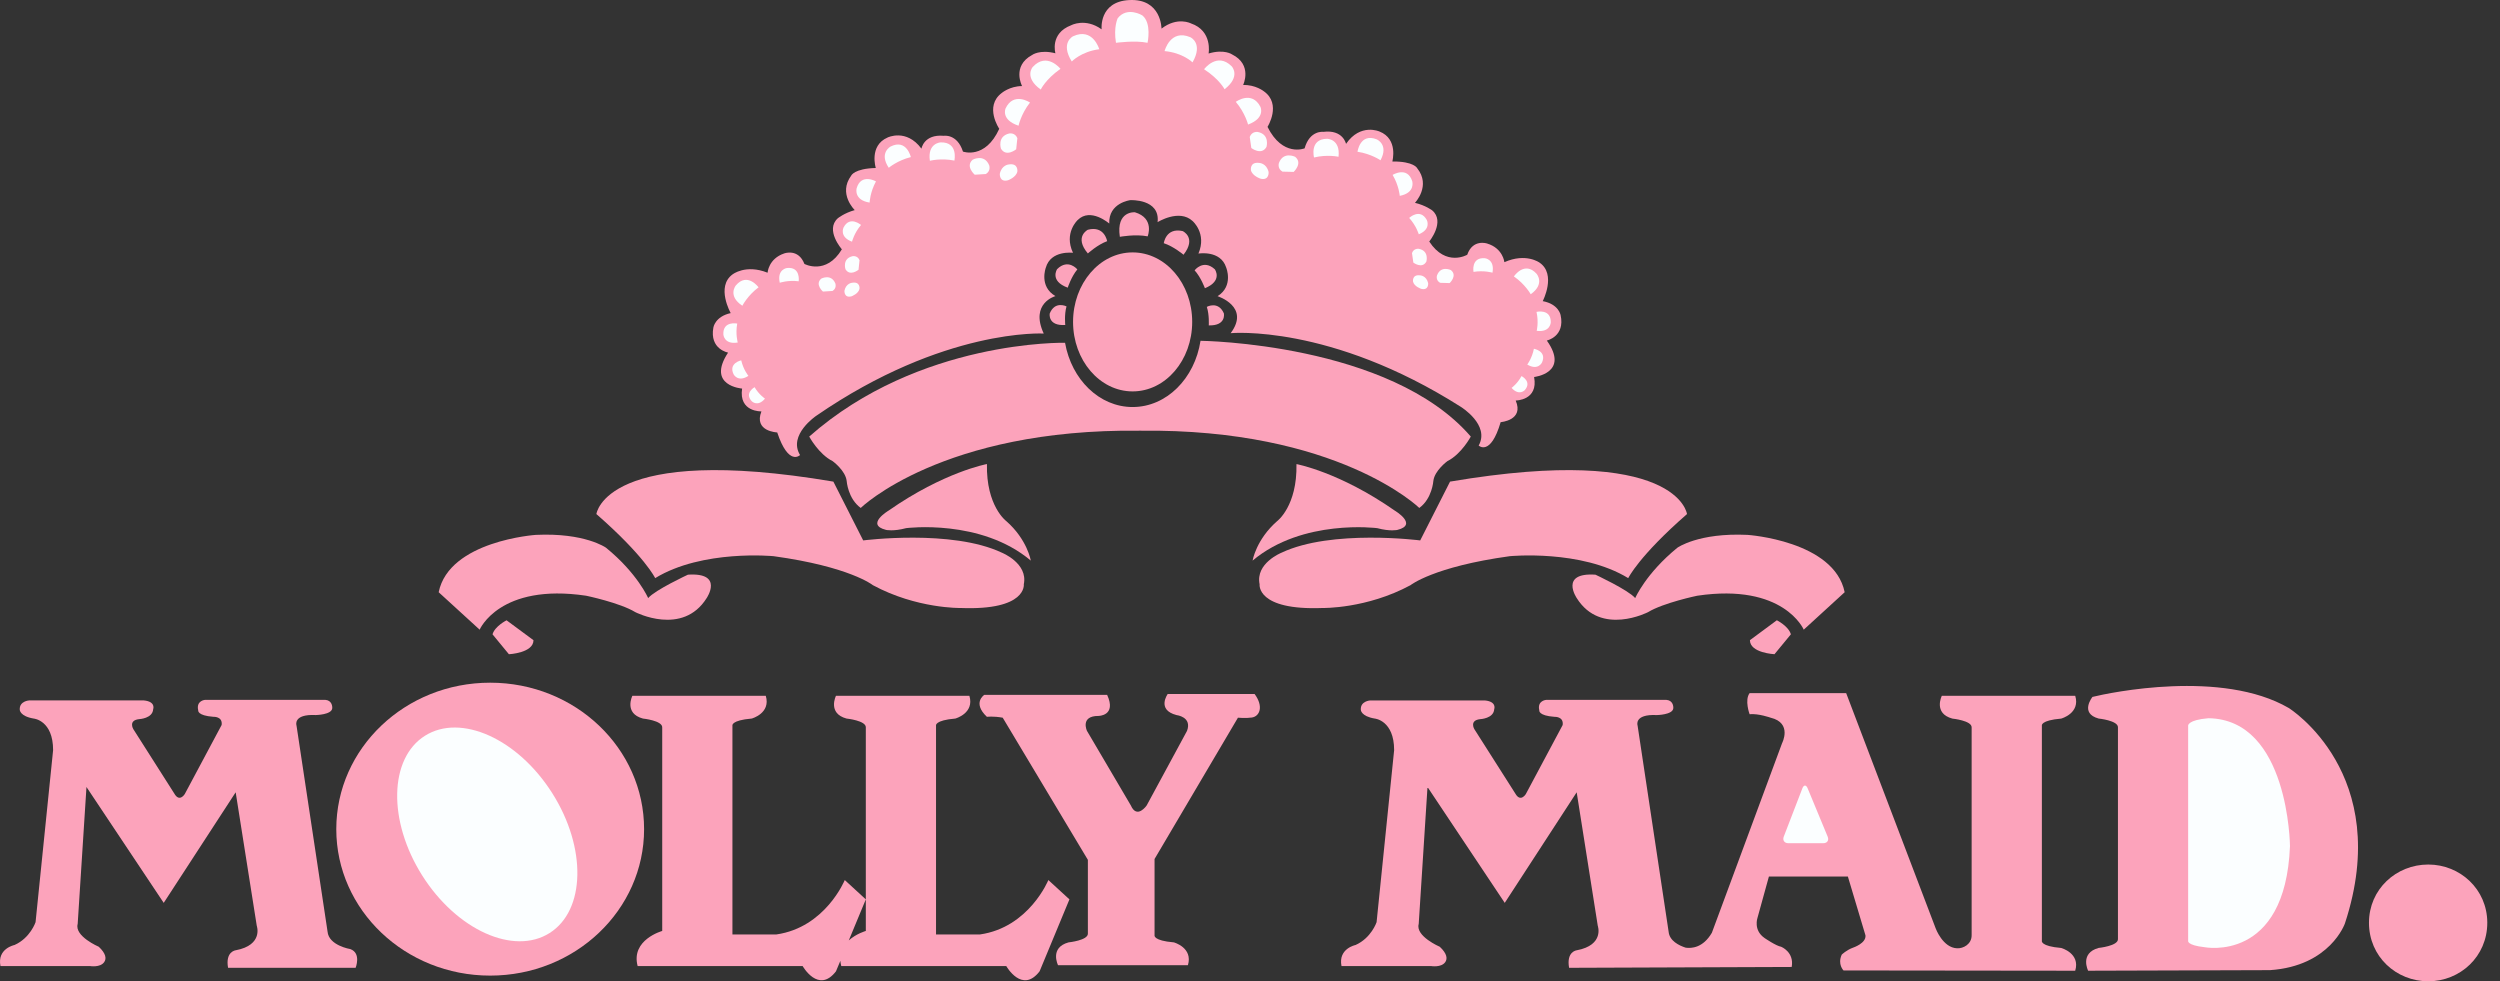 <svg width="107" height="42" viewBox="0 0 107 42" fill="none" xmlns="http://www.w3.org/2000/svg">
<rect x="0" y="0" width="107" height="42" fill="#333333" stroke="none"/>
<g id="Group 2">
<path id="Vector" fill-rule="evenodd" clip-rule="evenodd" d="M88.219 40.573C87.327 40.497 87.392 40.272 87.392 40.272V31.056C87.392 31.056 87.327 30.831 88.219 30.756C88.219 30.756 89.046 30.531 88.82 29.78H83.11C83.11 29.78 82.734 30.531 83.561 30.756C83.561 30.756 84.396 30.841 84.386 31.132V40.019C84.394 40.415 84.024 40.601 83.763 40.587C83.151 40.565 82.847 39.734 82.847 39.734L79.016 29.666H74.883C74.659 29.967 74.883 30.568 74.883 30.568C75.259 30.531 75.785 30.718 75.785 30.718C76.724 30.944 76.273 31.808 76.273 31.808L73.268 39.922C72.889 40.573 72.392 40.596 72.145 40.56C71.867 40.47 71.449 40.27 71.416 39.871L70.089 31.056C70.089 31.056 69.914 30.556 70.915 30.605C70.915 30.605 71.592 30.594 71.617 30.316C71.626 30.223 71.597 29.974 71.316 29.954H66.182C66.182 29.954 65.781 29.979 65.882 30.405C65.882 30.405 65.831 30.63 66.532 30.68C66.532 30.68 66.933 30.656 66.882 31.031L65.305 33.986C65.305 33.986 65.079 34.361 64.854 33.961L63.101 31.206C63.101 31.206 62.876 30.831 63.351 30.78C63.351 30.78 63.927 30.755 63.952 30.355C63.952 30.355 64.078 30.029 63.551 29.979H58.642C58.642 29.979 58.218 30.004 58.243 30.38C58.243 30.38 58.243 30.656 58.843 30.755C58.843 30.755 59.669 30.831 59.669 32.107L58.918 39.469C58.918 39.469 58.693 40.146 58.017 40.446C58.017 40.446 57.266 40.596 57.416 41.347H61.248C61.248 41.347 61.683 41.423 61.856 41.18C61.96 41.033 61.934 40.811 61.623 40.522C61.623 40.522 60.571 40.071 60.721 39.545L61.097 33.685L64.403 38.643L67.482 33.91L68.384 39.621C68.384 39.621 68.684 40.447 67.482 40.673C67.482 40.673 67.032 40.722 67.157 41.422L76.685 41.386C76.799 40.746 76.235 40.522 76.235 40.522C76.01 40.484 75.521 40.146 75.521 40.146C75.032 39.807 75.221 39.282 75.221 39.282L75.709 37.516H79.089L79.842 40.033C79.879 40.372 79.315 40.558 79.315 40.558C79.025 40.662 78.826 40.859 78.826 40.859C78.638 41.273 78.902 41.535 78.902 41.535L88.819 41.547C89.046 40.797 88.219 40.573 88.219 40.573ZM48.326 0.003C47.024 0.073 47.149 1.255 47.149 1.255C46.448 0.754 45.848 1.08 45.848 1.08C44.921 1.43 45.172 2.281 45.172 2.281C44.496 2.106 44.17 2.356 44.17 2.356C43.294 2.833 43.745 3.684 43.745 3.684C43.219 3.684 42.868 3.984 42.868 3.984C42.117 4.56 42.768 5.512 42.768 5.512C42.166 6.839 41.215 6.488 41.215 6.488C40.965 5.712 40.389 5.812 40.389 5.812C39.538 5.737 39.438 6.363 39.438 6.363C38.787 5.487 37.985 5.887 37.985 5.887C37.184 6.238 37.484 7.19 37.484 7.19C36.558 7.214 36.433 7.515 36.433 7.515C35.857 8.291 36.583 8.992 36.583 8.992C36.132 9.118 35.857 9.343 35.857 9.343C35.305 9.844 36.032 10.67 36.032 10.67C35.356 11.797 34.429 11.296 34.429 11.296C34.167 10.62 33.566 10.846 33.566 10.846C32.89 11.071 32.852 11.672 32.852 11.672C31.913 11.296 31.349 11.747 31.349 11.747C30.636 12.273 31.274 13.4 31.274 13.4C30.598 13.55 30.532 14.02 30.532 14.02C30.363 14.95 31.162 15.091 31.162 15.091C30.222 16.518 31.762 16.631 31.762 16.631C31.612 17.645 32.589 17.607 32.589 17.607C32.251 18.471 33.265 18.508 33.265 18.508C33.754 19.974 34.242 19.476 34.242 19.476C33.716 18.612 34.937 17.795 34.937 17.795C40.409 14.026 44.672 14.276 44.672 14.276C44.07 12.974 45.173 12.673 45.173 12.673C44.459 12.26 44.76 11.459 44.76 11.459C44.973 10.695 45.924 10.82 45.924 10.82C45.523 9.969 46.124 9.418 46.124 9.418C46.675 8.867 47.476 9.568 47.476 9.568C47.439 8.679 48.378 8.566 48.378 8.566C48.378 8.566 49.658 8.502 49.545 9.508C49.545 9.508 50.47 8.928 51.041 9.459C51.041 9.459 51.661 9.987 51.293 10.853C51.293 10.853 52.239 10.693 52.48 11.448C52.48 11.448 52.81 12.238 52.112 12.677C52.112 12.677 53.525 13.124 52.672 14.26C52.672 14.26 56.924 13.853 62.53 17.417C62.53 17.417 63.78 18.188 63.287 19.07C63.287 19.07 63.794 19.55 64.228 18.068C64.228 18.068 65.239 17.993 64.871 17.142C64.871 17.142 65.848 17.144 65.66 16.136C65.66 16.136 67.194 15.967 66.204 14.575C66.204 14.575 66.997 14.404 66.793 13.481C66.793 13.481 66.71 13.014 66.029 12.889C66.029 12.889 66.625 11.739 65.892 11.24C65.892 11.24 65.313 10.811 64.388 11.221C64.388 11.221 64.328 10.622 63.643 10.421C63.643 10.421 63.035 10.218 62.798 10.903C62.798 10.903 61.89 11.438 61.172 10.337C61.172 10.337 61.867 9.485 61.298 9.004C61.298 9.004 61.014 8.789 60.56 8.681C60.56 8.681 61.259 7.953 60.655 7.199C60.655 7.199 60.518 6.903 59.592 6.912C59.592 6.912 59.858 5.95 59.043 5.629C59.043 5.629 58.228 5.258 57.61 6.158C57.61 6.158 57.487 5.537 56.638 5.643C56.638 5.643 56.058 5.564 55.837 6.349C55.837 6.349 54.899 6.734 54.25 5.43C54.25 5.43 54.865 4.455 54.093 3.907C54.093 3.907 53.731 3.619 53.206 3.639C53.206 3.639 53.624 2.772 52.732 2.329C52.732 2.329 52.397 2.09 51.728 2.29C51.728 2.29 51.909 1.318 50.97 1.001C50.97 1.001 50.395 0.699 49.713 1.225C49.712 1.227 49.716 -0.072 48.326 0.003Z" fill="#FCA3BB"/>
<path id="Vector_2" fill-rule="evenodd" clip-rule="evenodd" d="M48.476 10.803C47.068 10.803 45.927 12.135 45.927 13.777C45.927 15.42 47.069 16.752 48.476 16.752C49.885 16.752 51.026 15.42 51.026 13.777C51.026 12.135 49.885 10.803 48.476 10.803Z" fill="#FCA3BB"/>
<path id="Vector_3" fill-rule="evenodd" clip-rule="evenodd" d="M51.382 14.586C51.135 16.198 49.928 17.421 48.476 17.421C47.05 17.421 45.86 16.241 45.584 14.671C45.584 14.671 39.343 14.528 34.635 18.685C34.635 18.685 35.036 19.437 35.637 19.737C35.637 19.737 36.188 20.137 36.238 20.588C36.238 20.588 36.288 21.339 36.839 21.74C36.839 21.74 40.328 18.334 48.793 18.434C57.258 18.334 60.746 21.74 60.746 21.74C61.297 21.339 61.347 20.588 61.347 20.588C61.398 20.137 61.948 19.737 61.948 19.737C62.549 19.437 62.95 18.685 62.95 18.685C59.495 14.679 51.382 14.586 51.382 14.586ZM21.681 26.549C21.681 26.549 21.18 26.799 21.08 27.149L21.781 28.001C21.781 28.001 22.833 27.95 22.833 27.4L21.681 26.549Z" fill="#FCA3BB"/>
<path id="Vector_4" fill-rule="evenodd" clip-rule="evenodd" d="M20.529 26.95C20.529 26.95 21.381 24.946 25.087 25.497C25.087 25.497 26.533 25.798 27.19 26.199C27.19 26.199 29.212 27.244 30.245 25.598C30.245 25.598 30.997 24.495 29.444 24.596C29.444 24.596 28.042 25.247 27.741 25.598C27.741 25.598 27.29 24.546 25.938 23.443C25.938 23.443 25.036 22.793 22.933 22.893C22.933 22.893 19.226 23.143 18.775 25.347L20.529 26.95Z" fill="#FCA3BB"/>
<path id="Vector_5" fill-rule="evenodd" clip-rule="evenodd" d="M28.042 24.744C28.042 24.744 27.591 23.805 25.525 22.002C25.525 22.002 25.901 18.96 35.668 20.613L36.945 23.13C36.945 23.13 40.738 22.641 42.88 23.655C42.88 23.655 44.006 24.105 43.819 25.007C43.819 25.007 43.969 26.134 41.114 26.022C41.114 26.022 39.236 26.059 37.358 25.045C37.358 25.045 36.381 24.256 33.113 23.805C33.113 23.805 30.07 23.505 28.042 24.744Z" fill="#FCA3BB"/>
<path id="Vector_6" fill-rule="evenodd" clip-rule="evenodd" d="M42.241 19.861C42.241 19.861 40.4 20.2 38.034 21.852C38.034 21.852 37.02 22.453 37.921 22.679C37.921 22.679 38.222 22.754 38.785 22.604C38.785 22.604 41.978 22.19 44.119 23.994C44.119 23.994 43.969 23.092 43.068 22.303C43.068 22.302 42.204 21.665 42.241 19.861ZM76.049 26.547C76.049 26.547 76.549 26.798 76.65 27.148L75.948 28C75.948 28 74.897 27.949 74.897 27.399L76.049 26.547Z" fill="#FCA3BB"/>
<path id="Vector_7" fill-rule="evenodd" clip-rule="evenodd" d="M77.2 26.95C77.2 26.95 76.348 24.946 72.642 25.497C72.642 25.497 71.196 25.798 70.538 26.199C70.538 26.199 68.516 27.244 67.484 25.598C67.484 25.598 66.732 24.495 68.284 24.596C68.284 24.596 69.687 25.247 69.987 25.598C69.987 25.598 70.439 24.546 71.791 23.443C71.791 23.443 72.693 22.793 74.796 22.893C74.796 22.893 78.502 23.143 78.952 25.347L77.2 26.95Z" fill="#FCA3BB"/>
<path id="Vector_8" fill-rule="evenodd" clip-rule="evenodd" d="M69.688 24.744C69.688 24.744 70.138 23.805 72.204 22.002C72.204 22.002 71.828 18.96 62.062 20.613L60.785 23.13C60.785 23.13 56.992 22.641 54.85 23.655C54.85 23.655 53.723 24.105 53.911 25.007C53.911 25.007 53.761 26.134 56.615 26.022C56.615 26.022 58.494 26.059 60.371 25.045C60.371 25.045 61.349 24.256 64.616 23.805C64.616 23.805 67.659 23.505 69.688 24.744Z" fill="#FCA3BB"/>
<path id="Vector_9" fill-rule="evenodd" clip-rule="evenodd" d="M55.489 19.863C55.489 19.863 57.329 20.201 59.696 21.854C59.696 21.854 60.71 22.455 59.809 22.68C59.809 22.68 59.508 22.755 58.945 22.605C58.945 22.605 55.752 22.192 53.61 23.995C53.61 23.995 53.76 23.094 54.662 22.304C54.662 22.304 55.525 21.666 55.489 19.863ZM46.56 10.848C46.56 10.848 46.973 10.472 47.386 10.322C47.386 10.322 47.273 9.645 46.56 9.833C46.56 9.833 45.959 10.134 46.56 10.848ZM47.929 10.136C47.929 10.136 48.596 10.01 49.12 10.116C49.12 10.116 49.433 9.344 48.574 9.085C48.573 9.085 47.76 9.014 47.929 10.136ZM45.699 12.313C45.699 12.313 45.854 11.834 46.111 11.531C46.111 11.531 45.72 11.052 45.245 11.518C45.245 11.519 44.908 12.023 45.699 12.313ZM45.593 13.909C45.593 13.909 45.546 13.457 45.647 13.114C45.647 13.114 45.15 12.86 44.928 13.419C44.928 13.419 44.834 13.959 45.593 13.909Z" fill="#FCA3BB"/>
<path id="Vector_10" fill-rule="evenodd" clip-rule="evenodd" d="M45.872 2.632C45.872 2.632 46.273 2.207 47.049 2.107C47.049 2.107 46.774 1.155 45.923 1.555C45.922 1.555 45.371 1.831 45.872 2.632ZM44.545 3.833C44.545 3.833 44.742 3.402 45.388 2.946C45.388 2.946 44.803 2.209 44.199 2.869C44.199 2.869 43.815 3.31 44.545 3.833ZM43.594 5.38C43.594 5.38 43.698 4.88 44.084 4.389C44.084 4.389 43.381 3.912 43.038 4.642C43.038 4.642 42.825 5.126 43.594 5.38ZM39.799 6.882C39.799 6.882 40.267 6.756 40.848 6.873C40.848 6.873 41.025 6.073 40.258 6.094C40.259 6.094 39.686 6.12 39.799 6.882ZM38.039 7.181C38.039 7.181 38.409 6.866 38.984 6.723C38.984 6.723 38.8 5.925 38.117 6.272C38.117 6.272 37.611 6.541 38.039 7.181ZM31.773 13.086C31.773 13.086 31.991 12.653 32.466 12.297C32.466 12.297 31.985 11.633 31.492 12.219C31.492 12.219 31.13 12.663 31.773 13.086ZM37.219 8.67C37.219 8.67 37.236 8.233 37.492 7.763C37.492 7.763 36.849 7.398 36.663 8.064C36.663 8.063 36.532 8.564 37.219 8.67ZM36.466 10.344C36.466 10.344 36.555 9.979 36.851 9.629C36.851 9.629 36.373 9.212 36.103 9.739C36.103 9.739 35.908 10.137 36.466 10.344ZM33.374 12.102C33.374 12.102 33.729 11.98 34.184 12.039C34.184 12.039 34.277 11.412 33.687 11.47C33.687 11.469 33.246 11.521 33.374 12.102ZM31.575 14.66C31.575 14.66 31.472 14.299 31.553 13.848C31.553 13.848 30.932 13.723 30.96 14.315C30.959 14.315 30.988 14.758 31.575 14.66ZM32.032 16.087C32.032 16.087 31.817 15.826 31.724 15.422C31.724 15.422 31.164 15.541 31.399 16.022C31.399 16.022 31.58 16.378 32.032 16.087ZM32.741 17.061C32.741 17.061 32.485 16.893 32.296 16.571C32.296 16.571 31.846 16.823 32.177 17.175C32.177 17.175 32.43 17.433 32.741 17.061ZM42.842 6.364C42.842 6.364 42.666 5.838 43.193 5.713C43.193 5.713 43.443 5.662 43.543 5.913C43.543 5.913 43.518 6.114 43.493 6.389C43.493 6.389 43.067 6.74 42.842 6.364ZM41.634 6.833C41.634 6.833 42.123 6.571 42.335 7.069C42.335 7.069 42.426 7.307 42.196 7.448C42.196 7.448 41.995 7.457 41.719 7.478C41.719 7.478 41.301 7.118 41.634 6.833ZM43.168 7.04C43.168 7.04 42.867 7.065 42.792 7.441C42.792 7.441 42.767 7.816 43.142 7.716C43.142 7.716 43.493 7.591 43.543 7.341C43.543 7.341 43.594 6.965 43.168 7.04ZM36.186 11.523C36.186 11.523 36.036 11.073 36.487 10.965C36.487 10.965 36.702 10.922 36.788 11.137C36.788 11.137 36.766 11.309 36.745 11.545C36.744 11.545 36.379 11.846 36.186 11.523ZM35.15 11.925C35.15 11.925 35.569 11.701 35.751 12.127C35.751 12.127 35.829 12.331 35.632 12.453C35.632 12.453 35.459 12.46 35.222 12.479C35.222 12.479 34.865 12.17 35.15 11.925ZM36.465 12.103C36.465 12.103 36.207 12.125 36.142 12.446C36.142 12.446 36.121 12.768 36.443 12.683C36.443 12.683 36.744 12.575 36.786 12.361C36.787 12.361 36.83 12.039 36.465 12.103Z" fill="#FBFEFF"/>
<path id="Vector_11" fill-rule="evenodd" clip-rule="evenodd" d="M50.655 10.903C50.655 10.903 50.227 10.543 49.81 10.409C49.81 10.409 49.897 9.729 50.617 9.89C50.617 9.889 51.229 10.167 50.655 10.903ZM51.57 12.336C51.57 12.336 51.397 11.863 51.129 11.57C51.129 11.57 51.502 11.077 51.994 11.525C51.994 11.525 52.349 12.017 51.57 12.336ZM51.735 13.927C51.735 13.927 51.765 13.473 51.651 13.134C51.651 13.134 52.139 12.862 52.382 13.412C52.382 13.413 52.494 13.948 51.735 13.927Z" fill="#FCA3BB"/>
<path id="Vector_12" fill-rule="evenodd" clip-rule="evenodd" d="M51.04 2.669C51.04 2.669 50.624 2.258 49.844 2.187C49.844 2.187 50.085 1.226 50.95 1.594C50.95 1.595 51.511 1.85 51.04 2.669ZM52.411 3.82C52.411 3.82 52.198 3.396 51.535 2.964C51.535 2.964 52.093 2.207 52.721 2.843C52.72 2.843 53.121 3.27 52.411 3.82ZM53.417 5.331C53.417 5.331 53.294 4.835 52.892 4.359C52.892 4.359 53.576 3.855 53.946 4.573C53.946 4.573 54.177 5.048 53.417 5.331ZM57.289 6.71C57.289 6.71 56.817 6.602 56.24 6.74C56.24 6.74 56.035 5.946 56.801 5.94C56.801 5.94 57.375 5.945 57.289 6.71ZM59.085 6.86C59.085 6.86 58.687 6.583 58.101 6.495C58.101 6.495 58.208 5.682 58.921 5.963C58.921 5.963 59.45 6.183 59.085 6.86ZM65.515 12.594C65.515 12.594 65.281 12.169 64.795 11.831C64.795 11.831 65.249 11.15 65.765 11.717C65.765 11.717 66.143 12.149 65.515 12.594ZM59.91 8.383C59.91 8.383 59.877 7.946 59.604 7.486C59.604 7.486 60.233 7.097 60.444 7.756C60.443 7.756 60.593 8.251 59.91 8.383ZM60.724 10.028C60.724 10.028 60.621 9.667 60.313 9.327C60.313 9.327 60.775 8.893 61.064 9.41C61.065 9.41 61.274 9.8 60.724 10.028ZM63.878 11.671C63.878 11.671 63.519 11.562 63.066 11.637C63.066 11.637 62.952 11.014 63.543 11.05C63.543 11.05 63.984 11.084 63.878 11.671ZM65.771 14.16C65.771 14.16 65.862 13.796 65.763 13.348C65.763 13.348 66.38 13.201 66.374 13.794C66.374 13.793 66.361 14.236 65.771 14.16ZM65.367 15.603C65.367 15.603 65.572 15.333 65.651 14.927C65.651 14.927 66.215 15.025 65.998 15.514C65.998 15.514 65.83 15.878 65.367 15.603ZM64.695 16.602C64.695 16.602 64.944 16.425 65.121 16.096C65.121 16.096 65.581 16.332 65.262 16.696C65.263 16.696 65.02 16.963 64.695 16.602ZM54.206 6.286C54.206 6.286 54.362 5.754 53.832 5.648C53.832 5.648 53.58 5.608 53.489 5.862C53.489 5.862 53.521 6.061 53.556 6.335C53.556 6.335 53.995 6.67 54.206 6.286ZM55.43 6.71C55.43 6.71 54.932 6.467 54.739 6.972C54.739 6.972 54.656 7.213 54.891 7.346C54.891 7.346 55.092 7.347 55.369 7.358C55.369 7.358 55.773 6.982 55.43 6.71ZM53.905 6.974C53.905 6.974 54.207 6.988 54.296 7.36C54.296 7.36 54.334 7.735 53.956 7.649C53.956 7.649 53.601 7.536 53.54 7.288C53.54 7.287 53.476 6.914 53.905 6.974ZM61.048 11.196C61.048 11.196 61.182 10.74 60.726 10.649C60.726 10.649 60.511 10.614 60.433 10.832C60.433 10.832 60.46 11.002 60.491 11.238C60.491 11.238 60.867 11.525 61.048 11.196ZM62.097 11.559C62.097 11.559 61.67 11.351 61.505 11.784C61.505 11.784 61.434 11.991 61.636 12.104C61.636 12.104 61.809 12.105 62.045 12.116C62.045 12.116 62.392 11.793 62.097 11.559ZM60.79 11.786C60.79 11.786 61.048 11.798 61.125 12.117C61.125 12.117 61.159 12.438 60.833 12.364C60.833 12.364 60.529 12.268 60.478 12.055C60.478 12.055 60.423 11.735 60.79 11.786ZM47.764 1.832C47.764 1.832 48.59 1.719 49.115 1.832C49.115 1.832 49.303 0.986 48.89 0.658C48.89 0.658 48.251 0.263 47.838 0.779C47.839 0.78 47.651 1.156 47.764 1.832Z" fill="#FBFEFF"/>
<path id="Vector_13" fill-rule="evenodd" clip-rule="evenodd" d="M1.446 30.755C1.446 30.755 2.273 30.83 2.273 32.106L1.522 39.469C1.522 39.469 1.297 40.145 0.621 40.446C0.621 40.446 -0.131 40.596 0.02 41.347H3.851C3.851 41.347 4.287 41.423 4.459 41.179C4.564 41.033 4.538 40.81 4.227 40.521C4.227 40.521 3.175 40.071 3.325 39.544L3.701 33.684L7.007 38.643L10.087 33.91L10.989 39.621C10.989 39.621 11.289 40.446 10.087 40.672C10.087 40.672 9.637 40.722 9.761 41.422H15.221C15.221 41.422 15.472 40.796 14.995 40.621C14.995 40.621 14.069 40.471 14.019 39.87L12.691 31.055C12.691 31.055 12.516 30.555 13.518 30.604C13.518 30.604 14.195 30.593 14.22 30.315C14.228 30.222 14.2 29.973 13.918 29.953H8.784C8.784 29.953 8.383 29.978 8.484 30.404C8.484 30.404 8.434 30.628 9.135 30.679C9.135 30.679 9.536 30.655 9.486 31.029L7.908 33.985C7.908 33.985 7.683 34.36 7.458 33.96L5.705 31.205C5.705 31.205 5.479 30.83 5.955 30.779C5.955 30.779 6.531 30.754 6.556 30.354C6.556 30.354 6.682 30.028 6.155 29.978H1.247C1.247 29.978 0.821 30.003 0.846 30.379C0.846 30.379 0.846 30.655 1.446 30.755Z" fill="#FCA3BB"/>
<path id="Vector_14" fill-rule="evenodd" clip-rule="evenodd" d="M20.98 29.219C17.342 29.219 14.393 32.026 14.393 35.488C14.393 38.95 17.342 41.756 20.98 41.756C24.618 41.756 27.567 38.95 27.567 35.488C27.567 32.026 24.618 29.219 20.98 29.219Z" fill="#FCA3BB"/>
<path id="Vector_15" fill-rule="evenodd" clip-rule="evenodd" d="M23.524 39.933C21.987 40.905 19.546 39.804 18.072 37.473C16.598 35.142 16.649 32.463 18.186 31.492C19.724 30.52 22.165 31.621 23.639 33.952C25.113 36.282 25.061 38.961 23.524 39.933Z" fill="#FBFEFF"/>
<path id="Vector_16" fill-rule="evenodd" clip-rule="evenodd" d="M44.87 37.666C44.87 37.666 44.044 39.695 41.941 39.995H40.062V31.055C40.062 31.055 39.996 30.83 40.888 30.754C40.888 30.754 41.715 30.53 41.49 29.779H35.78C35.78 29.779 35.405 30.53 36.231 30.754C36.231 30.754 37.067 30.84 37.057 31.131V39.845C37.057 39.845 36.647 39.959 36.328 40.25L37.057 38.493L36.156 37.666C36.156 37.666 35.329 39.695 33.226 39.995H31.348V31.055C31.348 31.055 31.282 30.83 32.174 30.754C32.174 30.754 33.001 30.53 32.775 29.779H27.066C27.066 29.779 26.69 30.53 27.516 30.754C27.516 30.754 28.352 30.84 28.343 31.131V39.845C28.343 39.845 26.991 40.221 27.291 41.347H34.353C34.353 41.347 35.029 42.549 35.78 41.572L35.967 41.124C35.973 41.195 35.985 41.269 36.006 41.347H43.068C43.068 41.347 43.744 42.549 44.495 41.572L45.772 38.493L44.87 37.666ZM97.96 30.303C95.103 28.641 90.306 29.642 89.557 29.828C89.557 29.828 88.995 30.529 89.822 30.754C89.822 30.754 90.658 30.839 90.648 31.13V40.195C90.658 40.486 89.822 40.571 89.822 40.571C88.996 40.796 89.372 41.547 89.372 41.547L97.159 41.522C99.739 41.347 100.364 39.519 100.364 39.519C102.468 33.108 97.96 30.303 97.96 30.303Z" fill="#FCA3BB"/>
<path id="Vector_17" fill-rule="evenodd" clip-rule="evenodd" d="M94.355 40.54C93.597 40.456 93.653 40.271 93.653 40.271V31.055C93.653 31.055 93.63 30.815 94.522 30.74C97.969 30.791 98.011 36.214 98.011 36.214C97.811 41.222 94.355 40.54 94.355 40.54ZM77.142 33.739C77.203 33.585 77.302 33.584 77.366 33.737L78.225 35.811C78.289 35.964 78.205 36.089 78.039 36.089H76.537C76.373 36.089 76.285 35.962 76.345 35.808L77.142 33.739Z" fill="#FBFEFF"/>
<path id="Vector_18" fill-rule="evenodd" clip-rule="evenodd" d="M46.561 36.802V39.958C46.57 40.248 45.734 40.334 45.734 40.334C44.908 40.559 45.284 41.31 45.284 41.31H50.843C51.068 40.559 50.242 40.334 50.242 40.334C49.35 40.258 49.415 40.033 49.415 40.033V36.765L52.984 30.717C52.984 30.717 53.315 30.75 53.58 30.71C53.917 30.659 54.092 30.236 53.697 29.703H49.978C49.978 29.703 49.49 30.38 50.354 30.605C50.354 30.605 51.03 30.68 50.805 31.281L49.077 34.474C49.077 34.474 48.664 35.075 48.401 34.474L46.522 31.281C46.522 31.281 46.222 30.642 47.011 30.642C47.011 30.642 47.799 30.642 47.386 29.741H42.127C42.127 29.741 41.602 30.079 42.24 30.68C42.24 30.68 42.503 30.643 42.916 30.717L46.561 36.802ZM101.392 39.494C101.392 38.06 102.555 37.002 103.931 37.002C105.292 37.002 106.456 38.06 106.456 39.494C106.456 40.942 105.292 41.999 103.931 41.999C102.555 41.999 101.392 40.942 101.392 39.494Z" fill="#FCA3BB"/>
</g>
</svg>
